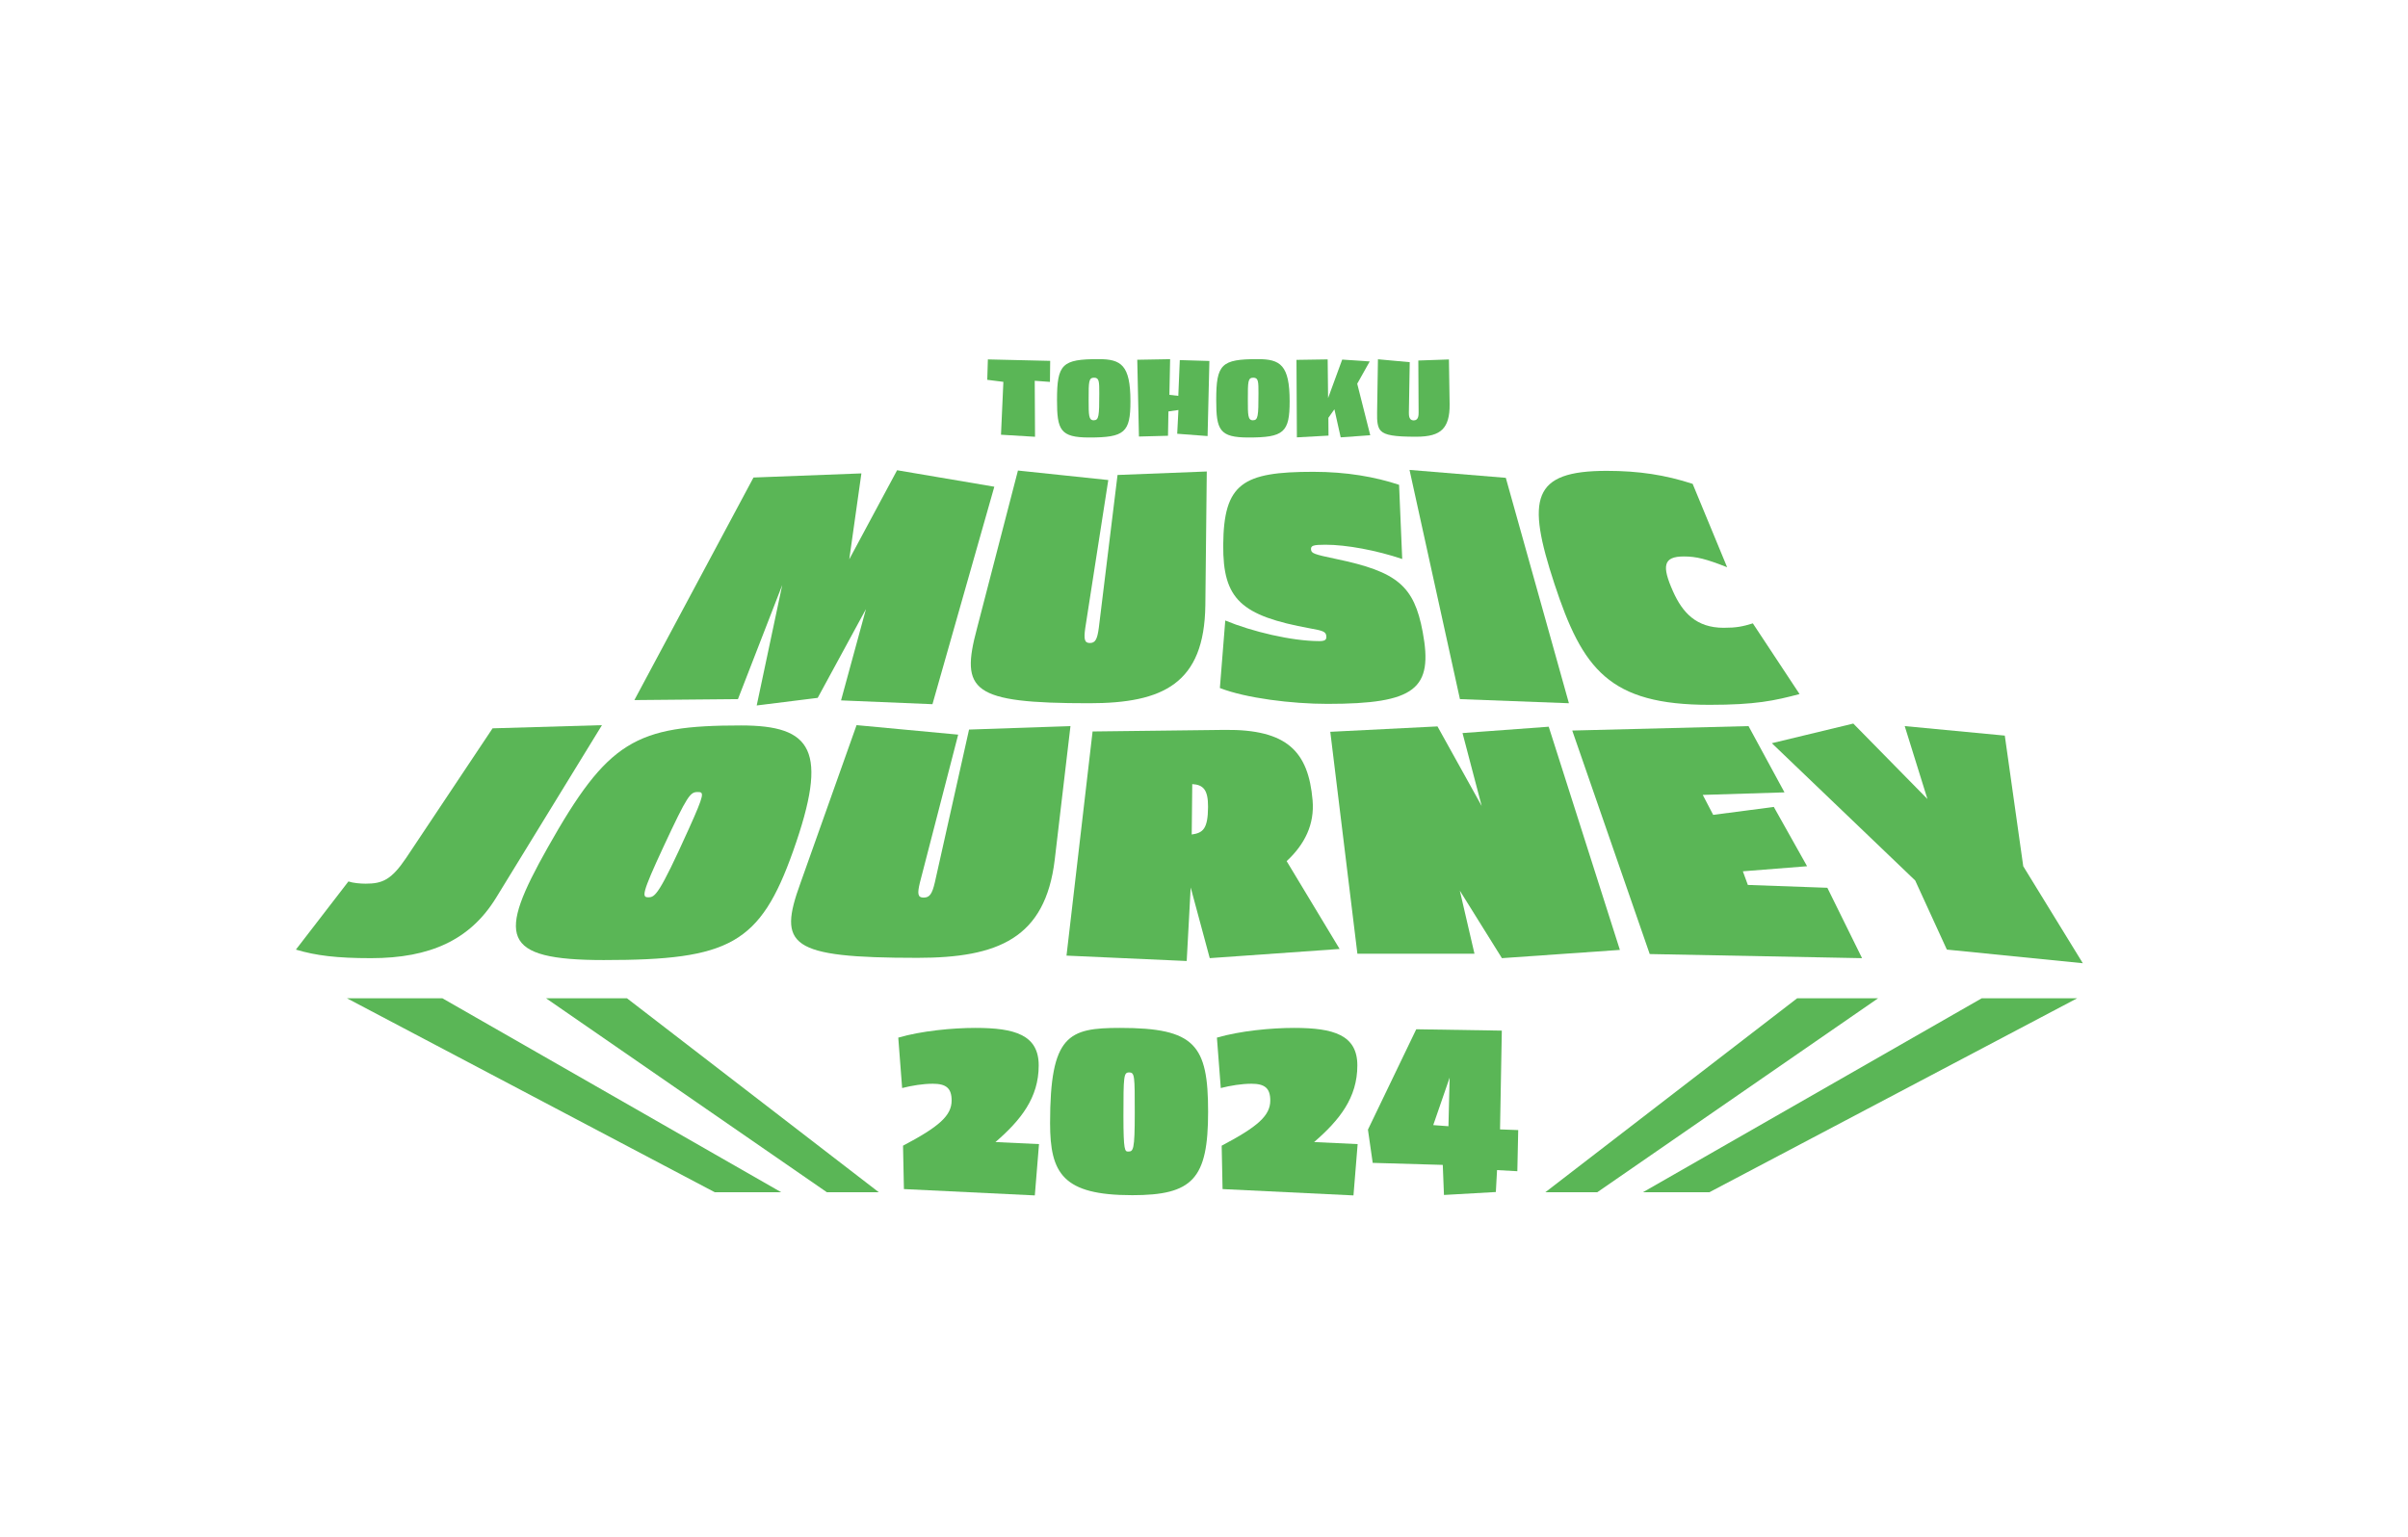 <?xml version="1.0" encoding="UTF-8"?>
<svg id="_レイヤー_2" data-name="レイヤー_2" xmlns="http://www.w3.org/2000/svg" width="235" height="150" viewBox="0 0 235 150">
  <g id="_レイヤー_1-2" data-name="レイヤー_1">
    <rect width="235" height="150" style="fill: #fff;"/>
    <g>
      <path d="M91,68.735l-8.922-.371,2.432-8.912-4.709,8.665-5.953.743,2.493-11.759-4.323,11.14-10.108.093,11.624-21.724,10.531-.402-1.184,8.386,4.668-8.695,9.488,1.609-6.037,21.228Z" style="fill: #5ab656;"/>
      <path d="M106.298,68.642c-11.511,0-12.585-1.207-10.953-7.303l3.998-15.411,8.816.928-2.248,14.451c-.152,1.083-.075,1.455.443,1.455s.731-.31.885-1.516l1.823-14.885,8.709-.34-.14,13.059c-.097,7.644-4.117,9.562-11.334,9.562Z" style="fill: #5ab656;"/>
      <path d="M136.842,54.563c-2.472-.836-5.415-1.393-7.488-1.393-1.214,0-1.44.093-1.408.464s.237.464,2.462.929c5.932,1.238,7.594,2.599,8.435,7.117,1.031,5.539-.658,7.024-9.296,7.024-3.474,0-7.961-.557-10.497-1.547l.526-6.591c2.601,1.083,6.5,2.012,9.174,2.012.603,0,.718-.155.687-.495-.04-.434-.347-.526-1.559-.743-6.785-1.238-8.54-2.847-8.502-8.139.044-6.034,1.894-7.148,8.793-7.148,3.251,0,6.041.495,8.369,1.269l.306,7.241Z" style="fill: #5ab656;"/>
      <path d="M153.113,68.642l-10.636-.402-4.92-22.373,9.397.774,6.159,22.001Z" style="fill: #5ab656;"/>
      <path d="M168.553,55.367c-2.041-.804-2.996-1.052-4.224-1.052-2.02,0-2.162.928-1.059,3.404.924,2.073,2.267,3.559,4.949,3.559,1.234,0,1.853-.124,2.844-.433l4.558,6.9c-2.443.65-4.303,1.052-8.786,1.052-9.79,0-12.393-3.466-15.14-11.821-2.737-8.324-2.215-11.017,5.11-11.017,3.139,0,5.72.402,8.383,1.269l3.365,8.138Z" style="fill: #5ab656;"/>
    </g>
    <g>
      <path d="M48.384,87.676c-2.506,4.054-6.394,5.849-12.176,5.849-3.341,0-5.362-.248-7.33-.835l5.125-6.653c.454.155,1.162.217,1.679.217,1.644,0,2.507-.372,3.951-2.507l8.438-12.656,10.675-.31-10.361,16.896Z" style="fill: #5ab656;"/>
      <path d="M58.953,93.71c-10.183,0-10.375-2.321-5.515-10.955,5.887-10.459,8.564-11.945,18.868-11.945,6.951,0,8.601,2.383,5.1,12.254-3.226,9.098-6.221,10.645-18.452,10.645ZM68.105,77.309c-.739,0-.97.217-3.361,5.354-2.132,4.58-2.1,4.92-1.483,4.92.665,0,1.034-.186,3.978-6.715,1.535-3.404,1.474-3.559.866-3.559Z" style="fill: #5ab656;"/>
      <path d="M89.546,93.493c-12.559,0-13.643-1.207-11.426-7.303l5.474-15.411,9.916.928-3.738,14.451c-.262,1.083-.209,1.455.361,1.455s.832-.31,1.108-1.516l3.33-14.885,9.898-.34-1.538,13.059c-.921,7.644-5.512,9.562-13.386,9.562Z" style="fill: #5ab656;"/>
      <path d="M118.061,93.524l-1.86-6.901-.389,7.179-11.73-.526,2.545-21.878,12.911-.155c6.073-.062,8.147,2.104,8.559,6.87.203,2.352-.765,4.301-2.531,5.941l5.169,8.572-12.674.897ZM116.354,76.535l-.052,4.92c1.084-.154,1.581-.526,1.593-2.692.009-1.671-.463-2.167-1.541-2.228Z" style="fill: #5ab656;"/>
      <path d="M146.575,93.524l-4.109-6.591,1.43,6.158h-11.426l-2.645-21.661,10.461-.526,4.313,7.767-1.87-7.118,8.413-.619,6.945,21.785-11.511.805Z" style="fill: #5ab656;"/>
      <path d="M166.174,77.587l1.018,1.95,5.917-.773,3.247,5.787-6.267.495.487,1.331,7.758.278,3.388,6.87-20.723-.402-7.561-21.816,17.203-.433,3.51,6.468-7.978.247Z" style="fill: #5ab656;"/>
      <path d="M197.45,84.55l5.815,9.469-13.269-1.331-3.09-6.746-13.99-13.399,7.949-1.918,7.235,7.365-2.216-7.117,9.767.928,1.8,12.75Z" style="fill: #5ab656;"/>
    </g>
    <g>
      <polygon points="97.689 42.433 101.01 42.633 100.981 37.167 102.466 37.277 102.489 35.223 96.408 35.081 96.349 37.073 97.921 37.272 97.689 42.433" style="fill: #5ab656;"/>
      <path d="M107.217,35.053c-3.569,0-4.062.486-4.062,4.002,0,2.911.309,3.649,3.147,3.649,3.455,0,4.019-.496,4.019-3.539,0-3.54-.915-4.112-3.104-4.112ZM106.738,41.022c-.496,0-.496-.504-.496-2.001,0-1.784,0-2.155.54-2.155.497,0,.497.413.497,1.516,0,2.241-.04,2.639-.54,2.639Z" style="fill: #5ab656;"/>
      <polygon points="114.194 35.058 110.987 35.115 111.151 42.609 113.986 42.534 114.029 40.159 115.004 40.02 114.885 42.338 117.85 42.563 118.026 35.233 115.138 35.148 114.992 38.64 114.123 38.539 114.194 35.058" style="fill: #5ab656;"/>
      <path d="M122.755,35.053c-3.569,0-4.062.486-4.062,4.002,0,2.911.309,3.649,3.147,3.649,3.455,0,4.018-.496,4.018-3.539,0-3.54-.915-4.112-3.104-4.112ZM122.275,41.022c-.496,0-.496-.504-.496-2.001,0-1.784,0-2.155.54-2.155.497,0,.497.413.497,1.516,0,2.241-.04,2.639-.54,2.639Z" style="fill: #5ab656;"/>
      <polygon points="130.987 35.098 129.61 38.856 129.569 35.079 126.525 35.126 126.565 42.69 129.651 42.519 129.638 40.782 130.227 39.949 130.84 42.689 133.725 42.483 132.453 37.455 133.673 35.279 130.987 35.098" style="fill: #5ab656;"/>
      <path d="M138.417,35.188l.027,5.055c0,.277,0,.791-.482.791-.467,0-.467-.499-.467-.767l.083-4.916-3.102-.284-.083,5.215c-.017.845.039,1.435.367,1.77.417.425,1.316.576,3.434.576,1.291,0,2.089-.224,2.585-.726.478-.484.705-1.277.693-2.425l-.069-4.392-2.987.104Z" style="fill: #5ab656;"/>
    </g>
    <g>
      <path d="M100.989,116.682l-12.774-.618-.087-4.236c3.521-1.853,4.743-2.935,4.743-4.413,0-1.213-.553-1.633-1.833-1.633-.96,0-2.037.176-2.997.419l-.378-4.92c2.27-.662,5.296-.949,7.537-.949,3.841,0,6.169.684,6.169,3.663,0,3.155-1.746,5.339-4.22,7.479l4.249.199-.408,5.009Z" style="fill: #5ab656;"/>
      <path d="M110.481,116.659c-6.751,0-8.002-2.118-8.002-7.038,0-8.627,1.805-9.289,6.838-9.289,7.304,0,8.584,1.655,8.584,8.186,0,6.575-1.513,8.142-7.42,8.142ZM110.19,104.679c-.524,0-.553.331-.553,4.28,0,3.398.146,3.442.466,3.442.495,0,.64-.132.64-3.751,0-3.641,0-3.971-.553-3.971Z" style="fill: #5ab656;"/>
      <path d="M132.086,116.682l-12.774-.618-.087-4.236c3.521-1.853,4.743-2.935,4.743-4.413,0-1.213-.553-1.633-1.833-1.633-.96,0-2.037.176-2.997.419l-.378-4.92c2.27-.662,5.296-.949,7.536-.949,3.841,0,6.169.684,6.169,3.663,0,3.155-1.746,5.339-4.219,7.479l4.248.199-.407,5.009Z" style="fill: #5ab656;"/>
      <path d="M148.078,114.321l-1.979-.11-.117,2.14-5.063.287-.116-2.935-6.838-.198-.465-3.244,4.714-9.796,8.351.132-.174,9.642,1.775.066-.087,4.016ZM139.872,109.82l1.484.11.116-4.744-1.6,4.633Z" style="fill: #5ab656;"/>
    </g>
    <polygon points="76.24 116.373 69.757 116.373 33.861 97.441 43.175 97.441 76.24 116.373" style="fill: #5ab656;"/>
    <polygon points="85.764 116.373 80.696 116.373 53.29 97.441 61.188 97.441 85.764 116.373" style="fill: #5ab656;"/>
    <polygon points="160.335 116.373 166.818 116.373 202.713 97.441 193.4 97.441 160.335 116.373" style="fill: #5ab656;"/>
    <polygon points="150.81 116.373 155.879 116.373 183.285 97.441 175.386 97.441 150.81 116.373" style="fill: #5ab656;"/>
  </g>
</svg>
